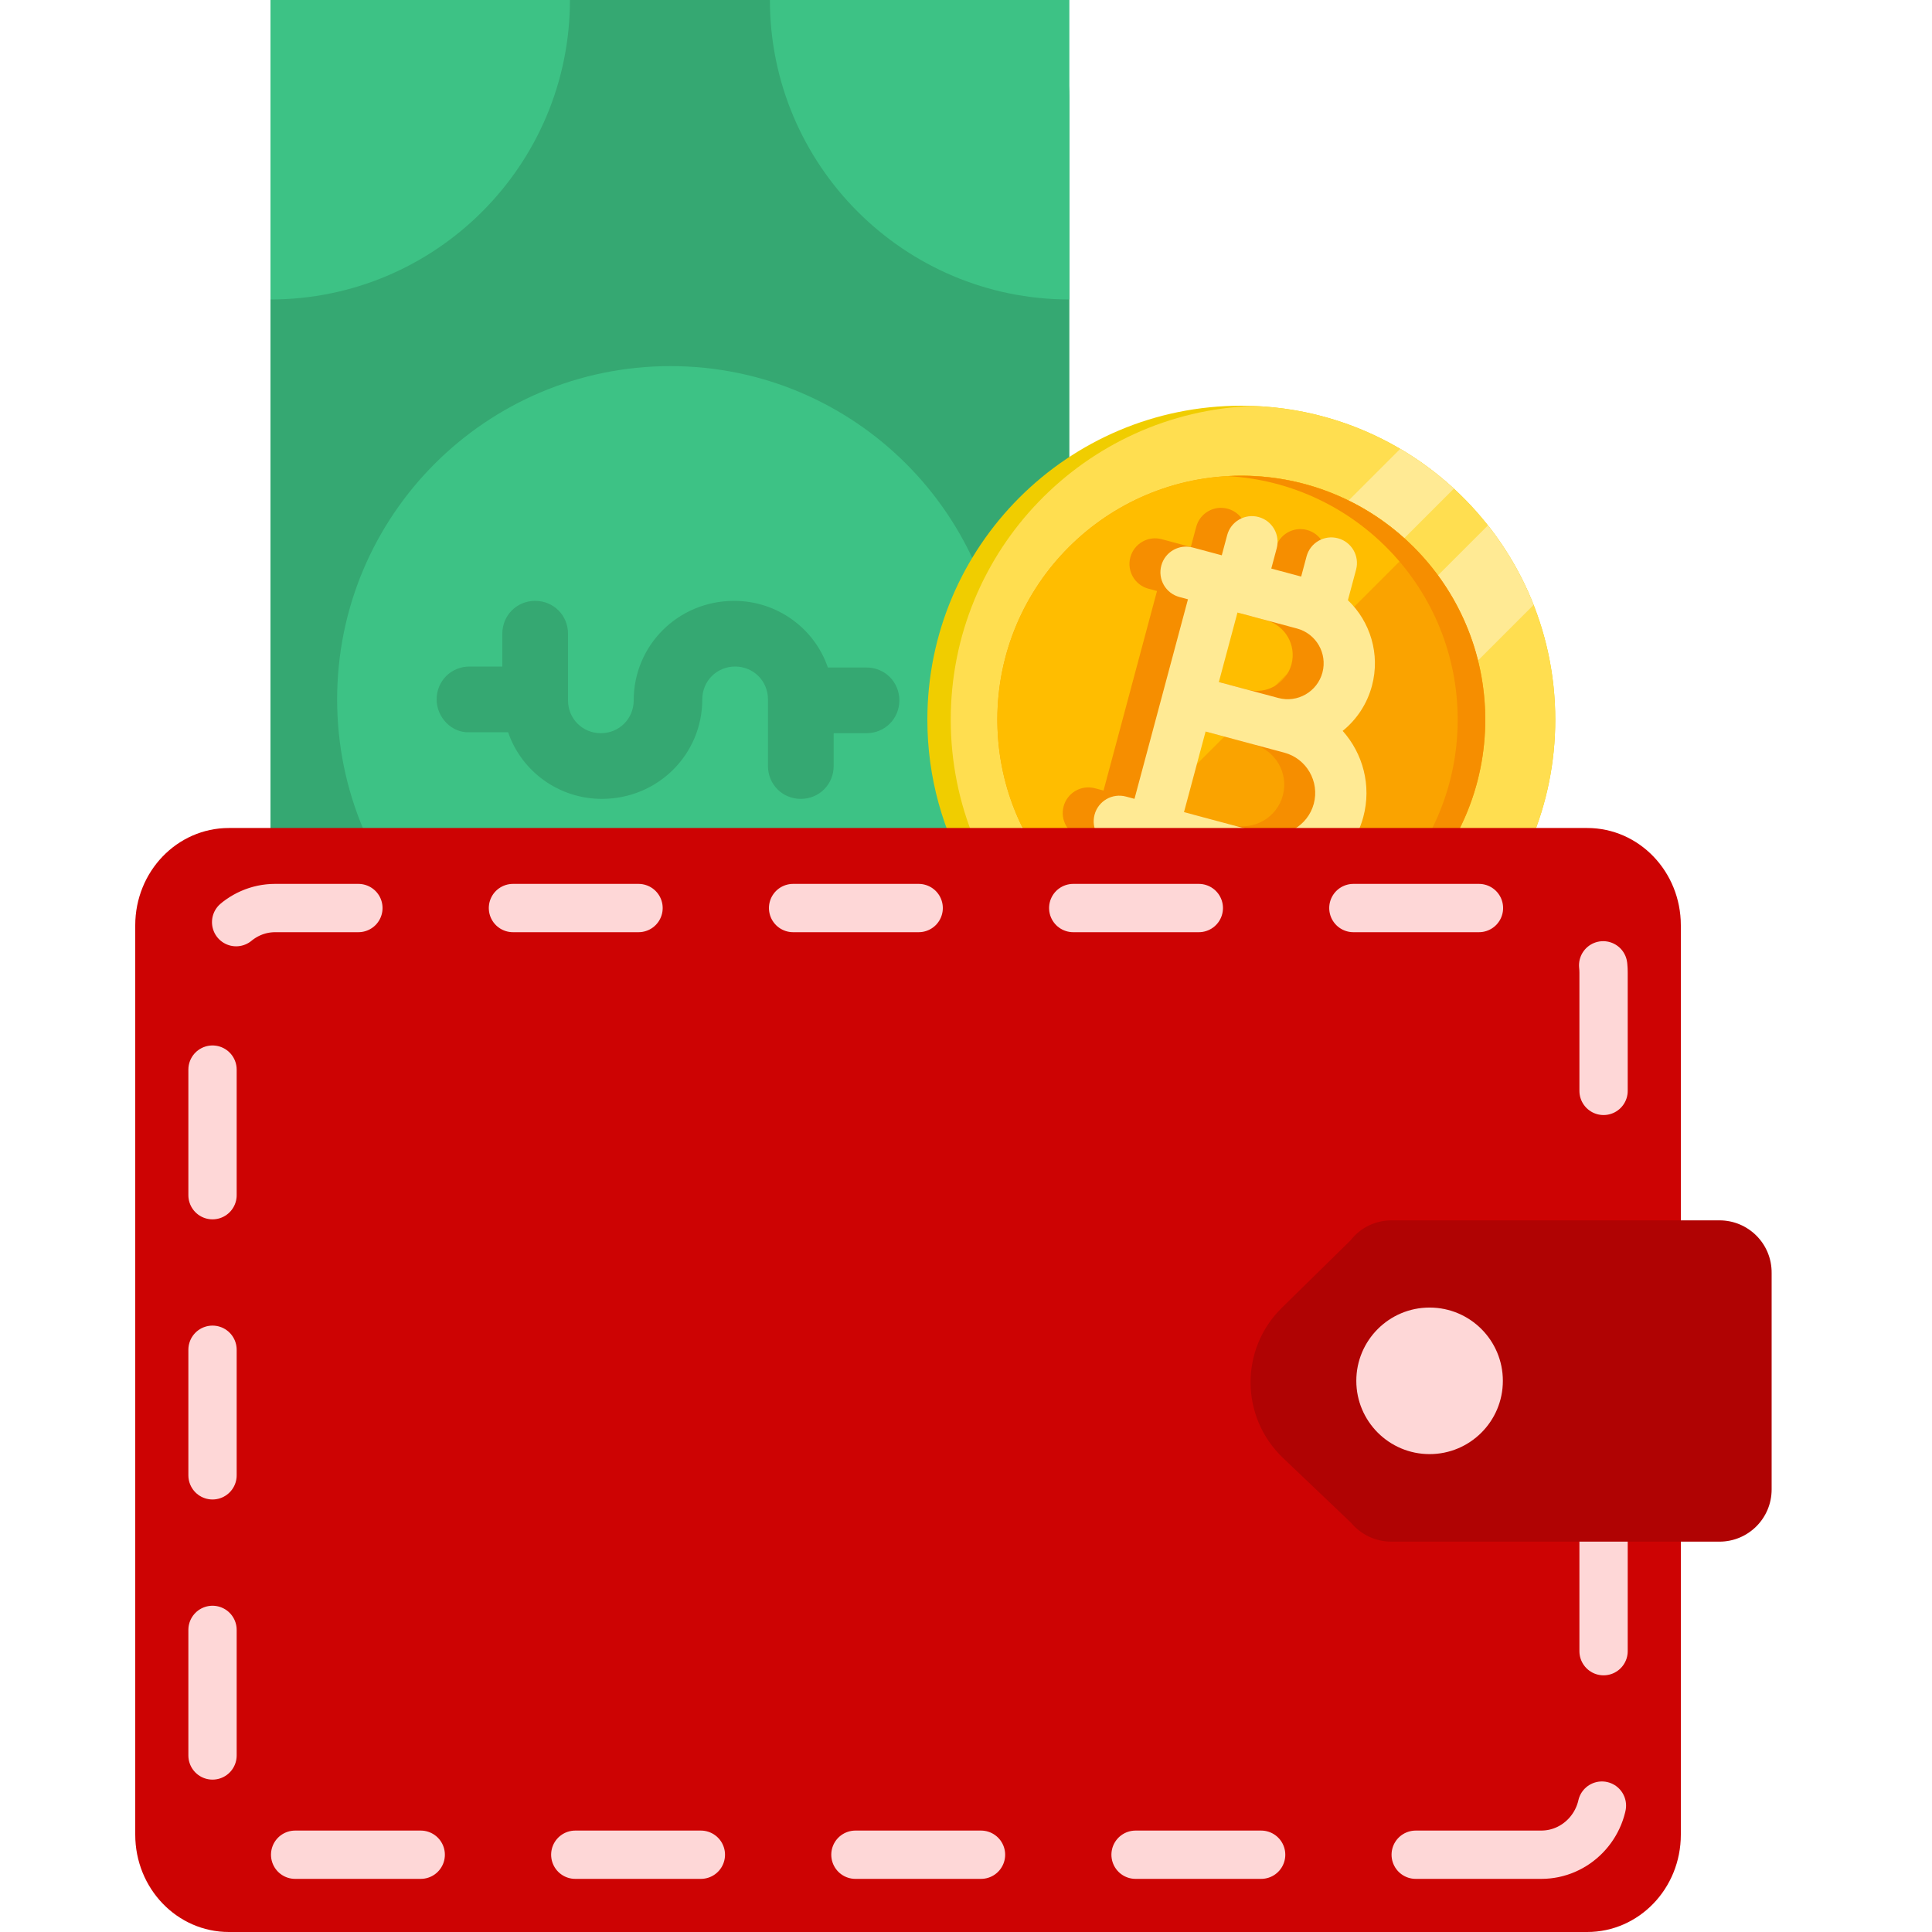 <?xml version="1.0" encoding="UTF-8"?> <svg xmlns="http://www.w3.org/2000/svg" width="200" height="200" viewBox="0 0 200 200" fill="none"><path d="M110.7 138.3C110.7 143.823 106.223 148.3 100.7 148.3H38C32.477 148.3 28 143.823 28 138.3V10C28 4.477 32.477 0 38 0H100.7C106.223 0 110.7 4.477 110.7 10V138.3Z" fill="#35A872"></path><path d="M69.4 106.9C88.454 106.9 103.9 91.454 103.9 72.4C103.9 53.346 88.454 37.9 69.4 37.9C50.347 37.9 34.9 53.346 34.9 72.4C34.9 91.454 50.347 106.9 69.4 106.9Z" fill="#3DC285"></path><path d="M45.2 72.4C45.2 70.5 46.7 69 48.6 69H52V65.6C52 63.7 53.5 62.2 55.4 62.2C57.3 62.2 58.8 63.7 58.8 65.6V72.5C58.8 74.4 60.3 75.9 62.2 75.9C64.1 75.9 65.6 74.4 65.6 72.5C65.6 66.8 70.2 62.2 76 62.2C80.4 62.2 84.3 65 85.7 69.1H89.7C91.6 69.1 93.1 70.6 93.1 72.5C93.1 74.4 91.6 75.9 89.7 75.9H86.3V79.3C86.3 81.2 84.8 82.7 82.9 82.7C81 82.7 79.5 81.2 79.5 79.3V72.4C79.5 70.5 78 69 76.1 69C74.2 69 72.7 70.5 72.7 72.4C72.7 78.1 68.1 82.7 62.3 82.7C57.9 82.7 54 79.9 52.6 75.8H48.6C46.8 75.9 45.2 74.3 45.2 72.4Z" fill="#35A872"></path><path d="M28 117.2C45.1 117.2 59 131.1 59 148.2H28V117.2Z" fill="#3DC285"></path><path d="M28 0H59C59 17.1 45.1 31 28 31V0Z" fill="#3DC285"></path><path d="M79.7 0H110.7V31C93.6 31 79.7 17.1 79.7 0Z" fill="#3DC285"></path><path d="M161 74.5C161 92.449 146.449 107 128.5 107C119.038 107 110.52 102.957 104.581 96.503C103.021 94.809 101.64 92.948 100.465 90.952C97.628 86.126 96 80.502 96 74.5C96 56.551 110.551 42 128.5 42C134.504 42 140.127 43.628 144.952 46.466C146.948 47.64 148.808 49.021 150.502 50.583C156.955 56.519 161 65.038 161 74.5Z" fill="#F0CD00"></path><path d="M161 74.5C161 92.045 147.1 106.342 129.71 106.977C112.321 106.342 98.42 92.045 98.42 74.5C98.42 56.955 112.321 42.658 129.71 42.023C147.1 42.658 161 56.955 161 74.5Z" fill="#FFDE50"></path><path d="M150.502 50.583L104.581 96.503C103.021 94.809 101.64 92.948 100.465 90.951L144.951 46.466C146.948 47.64 148.808 49.021 150.502 50.583Z" fill="#FFEA94"></path><path d="M158.758 62.618L116.617 104.759C113.634 103.587 110.865 101.985 108.389 100.031L154.032 54.388C155.986 56.865 157.587 59.633 158.758 62.618Z" fill="#FFEA94"></path><path d="M153.754 74.5C153.754 88.447 142.447 99.755 128.5 99.755C123.642 99.755 119.105 98.383 115.254 96.006C113.576 94.971 112.029 93.744 110.642 92.356C109.622 91.338 108.688 90.23 107.853 89.048C106.705 87.421 105.743 85.651 105.001 83.771C103.903 80.992 103.285 77.97 103.248 74.811C103.245 74.707 103.245 74.604 103.245 74.5C103.245 60.553 114.551 49.246 128.5 49.246C128.603 49.246 128.708 49.246 128.811 49.248C131.971 49.285 134.992 49.905 137.771 51.002C139.65 51.745 141.42 52.705 143.048 53.854C144.23 54.69 145.336 55.622 146.356 56.642C147.744 58.029 148.971 59.577 150.005 61.255C152.382 65.106 153.754 69.642 153.754 74.5Z" fill="#FAA300"></path><path d="M146.356 56.642L110.642 92.356C109.622 91.338 108.688 90.23 107.853 89.048C106.705 87.421 105.743 85.651 105.001 83.771C103.903 80.992 103.285 77.97 103.248 74.811C103.245 74.707 103.245 74.604 103.245 74.5C103.245 60.553 114.551 49.246 128.5 49.246C128.603 49.246 128.708 49.246 128.811 49.248C131.971 49.285 134.992 49.905 137.771 51.002C139.65 51.745 141.42 52.705 143.048 53.854C144.23 54.69 145.336 55.622 146.356 56.642Z" fill="#FFBD00"></path><path d="M153.754 74.5C153.754 88.447 142.446 99.755 128.499 99.755C128.02 99.755 127.545 99.741 127.073 99.715C140.357 98.976 150.9 87.968 150.9 74.5C150.9 61.032 140.357 50.024 127.073 49.285C127.545 49.259 128.02 49.246 128.499 49.246C142.446 49.246 153.754 60.553 153.754 74.5Z" fill="#F68E00"></path><path d="M137.924 83.716C138.796 80.462 137.882 77.145 135.789 74.804C137.217 73.646 138.308 72.046 138.819 70.138C139.702 66.844 138.635 63.479 136.33 61.272L137.176 58.113C137.556 56.697 136.716 55.242 135.3 54.863C133.885 54.484 132.43 55.324 132.051 56.739L131.492 58.827L128.399 57.999L128.958 55.91C129.337 54.495 128.497 53.041 127.082 52.661C125.667 52.282 124.212 53.122 123.833 54.537L123.273 56.625L120.262 55.818C118.846 55.439 117.392 56.279 117.012 57.694C116.633 59.11 117.473 60.564 118.888 60.944L119.773 61.181L117.159 70.936L114.238 81.838L113.353 81.601C111.938 81.222 110.483 82.061 110.104 83.477C109.725 84.892 110.565 86.347 111.98 86.726L114.992 87.533L114.432 89.621C114.053 91.036 114.893 92.491 116.308 92.87C117.724 93.25 119.178 92.41 119.558 90.994L120.117 88.906L123.21 89.735L122.65 91.823C122.271 93.239 123.111 94.693 124.526 95.073C125.942 95.452 127.397 94.612 127.776 93.197L128.406 90.844C132.739 90.944 136.753 88.084 137.924 83.716ZM124.898 62.554L131.061 64.205C133.044 64.737 134.225 66.782 133.694 68.765C133.162 70.748 131.117 71.929 129.134 71.398L122.971 69.747L124.898 62.554ZM127.512 85.394L119.363 83.211L121.598 74.872L127.76 76.523L129.746 77.055C132.045 77.671 133.415 80.043 132.799 82.342C132.183 84.641 129.811 86.01 127.512 85.394Z" fill="#F68E00"></path><path d="M141.128 84.574C142 81.32 141.087 78.004 138.993 75.662C140.422 74.504 141.512 72.905 142.023 70.997C142.906 67.703 141.839 64.337 139.534 62.13L140.381 58.971C140.76 57.556 139.92 56.101 138.505 55.722C137.089 55.343 135.634 56.182 135.255 57.598L134.696 59.686L131.603 58.857L132.162 56.769C132.542 55.354 131.702 53.899 130.286 53.52C128.871 53.14 127.416 53.98 127.037 55.396L126.478 57.484L123.466 56.677C122.051 56.297 120.596 57.137 120.217 58.553C119.837 59.968 120.677 61.423 122.093 61.802L122.977 62.039L120.363 71.794L117.442 82.696L116.558 82.459C115.142 82.08 113.687 82.92 113.308 84.335C112.929 85.751 113.769 87.205 115.184 87.585L118.196 88.391L117.636 90.48C117.257 91.895 118.097 93.35 119.512 93.729C120.928 94.108 122.382 93.268 122.762 91.853L123.321 89.765L126.414 90.594L125.855 92.681C125.475 94.097 126.315 95.552 127.731 95.931C129.146 96.31 130.601 95.47 130.98 94.055L131.61 91.702C135.944 91.803 139.958 88.942 141.128 84.574ZM128.102 63.412L134.265 65.064C136.248 65.595 137.429 67.641 136.898 69.624C136.366 71.607 134.321 72.788 132.338 72.256L126.175 70.605L128.102 63.412ZM130.716 86.253L122.567 84.07L124.802 75.73L130.964 77.382L132.951 77.914C135.25 78.53 136.619 80.902 136.003 83.201C135.387 85.5 133.015 86.869 130.716 86.253Z" fill="#FFEA94"></path><path d="M164.303 200H23.697C18.331 200 14 195.496 14 189.916V95.798C14 90.219 18.331 85.714 23.697 85.714H164.303C169.669 85.714 174 90.219 174 95.798V189.916C174 195.496 169.669 200 164.303 200Z" fill="#CD0303"></path><path d="M159.553 192H28.479C24.916 192 22 188.998 22 185.329V100.671C22 97.002 24.916 94 28.479 94H159.521C163.084 94 166 97.002 166 100.671V185.362C166.032 189.031 163.116 192 159.553 192Z" stroke="#FED7D7" stroke-width="5" stroke-miterlimit="10" stroke-linecap="round" stroke-linejoin="round" stroke-dasharray="13 16"></path><path d="M177.995 126.33H144.063C142.419 126.33 140.841 127.068 139.834 128.377L132.719 135.358C128.322 139.654 128.389 146.703 132.82 150.932L139.834 157.61C140.875 158.852 142.385 159.591 144.03 159.591H177.995C180.982 159.591 183.399 157.174 183.399 154.187V131.801C183.432 128.747 180.982 126.33 177.995 126.33Z" fill="#B00303"></path><path d="M147.99 150.529C152.18 150.529 155.576 147.133 155.576 142.944C155.576 138.754 152.18 135.358 147.99 135.358C143.801 135.358 140.405 138.754 140.405 142.944C140.405 147.133 143.801 150.529 147.99 150.529Z" fill="#FED7D7"></path></svg> 